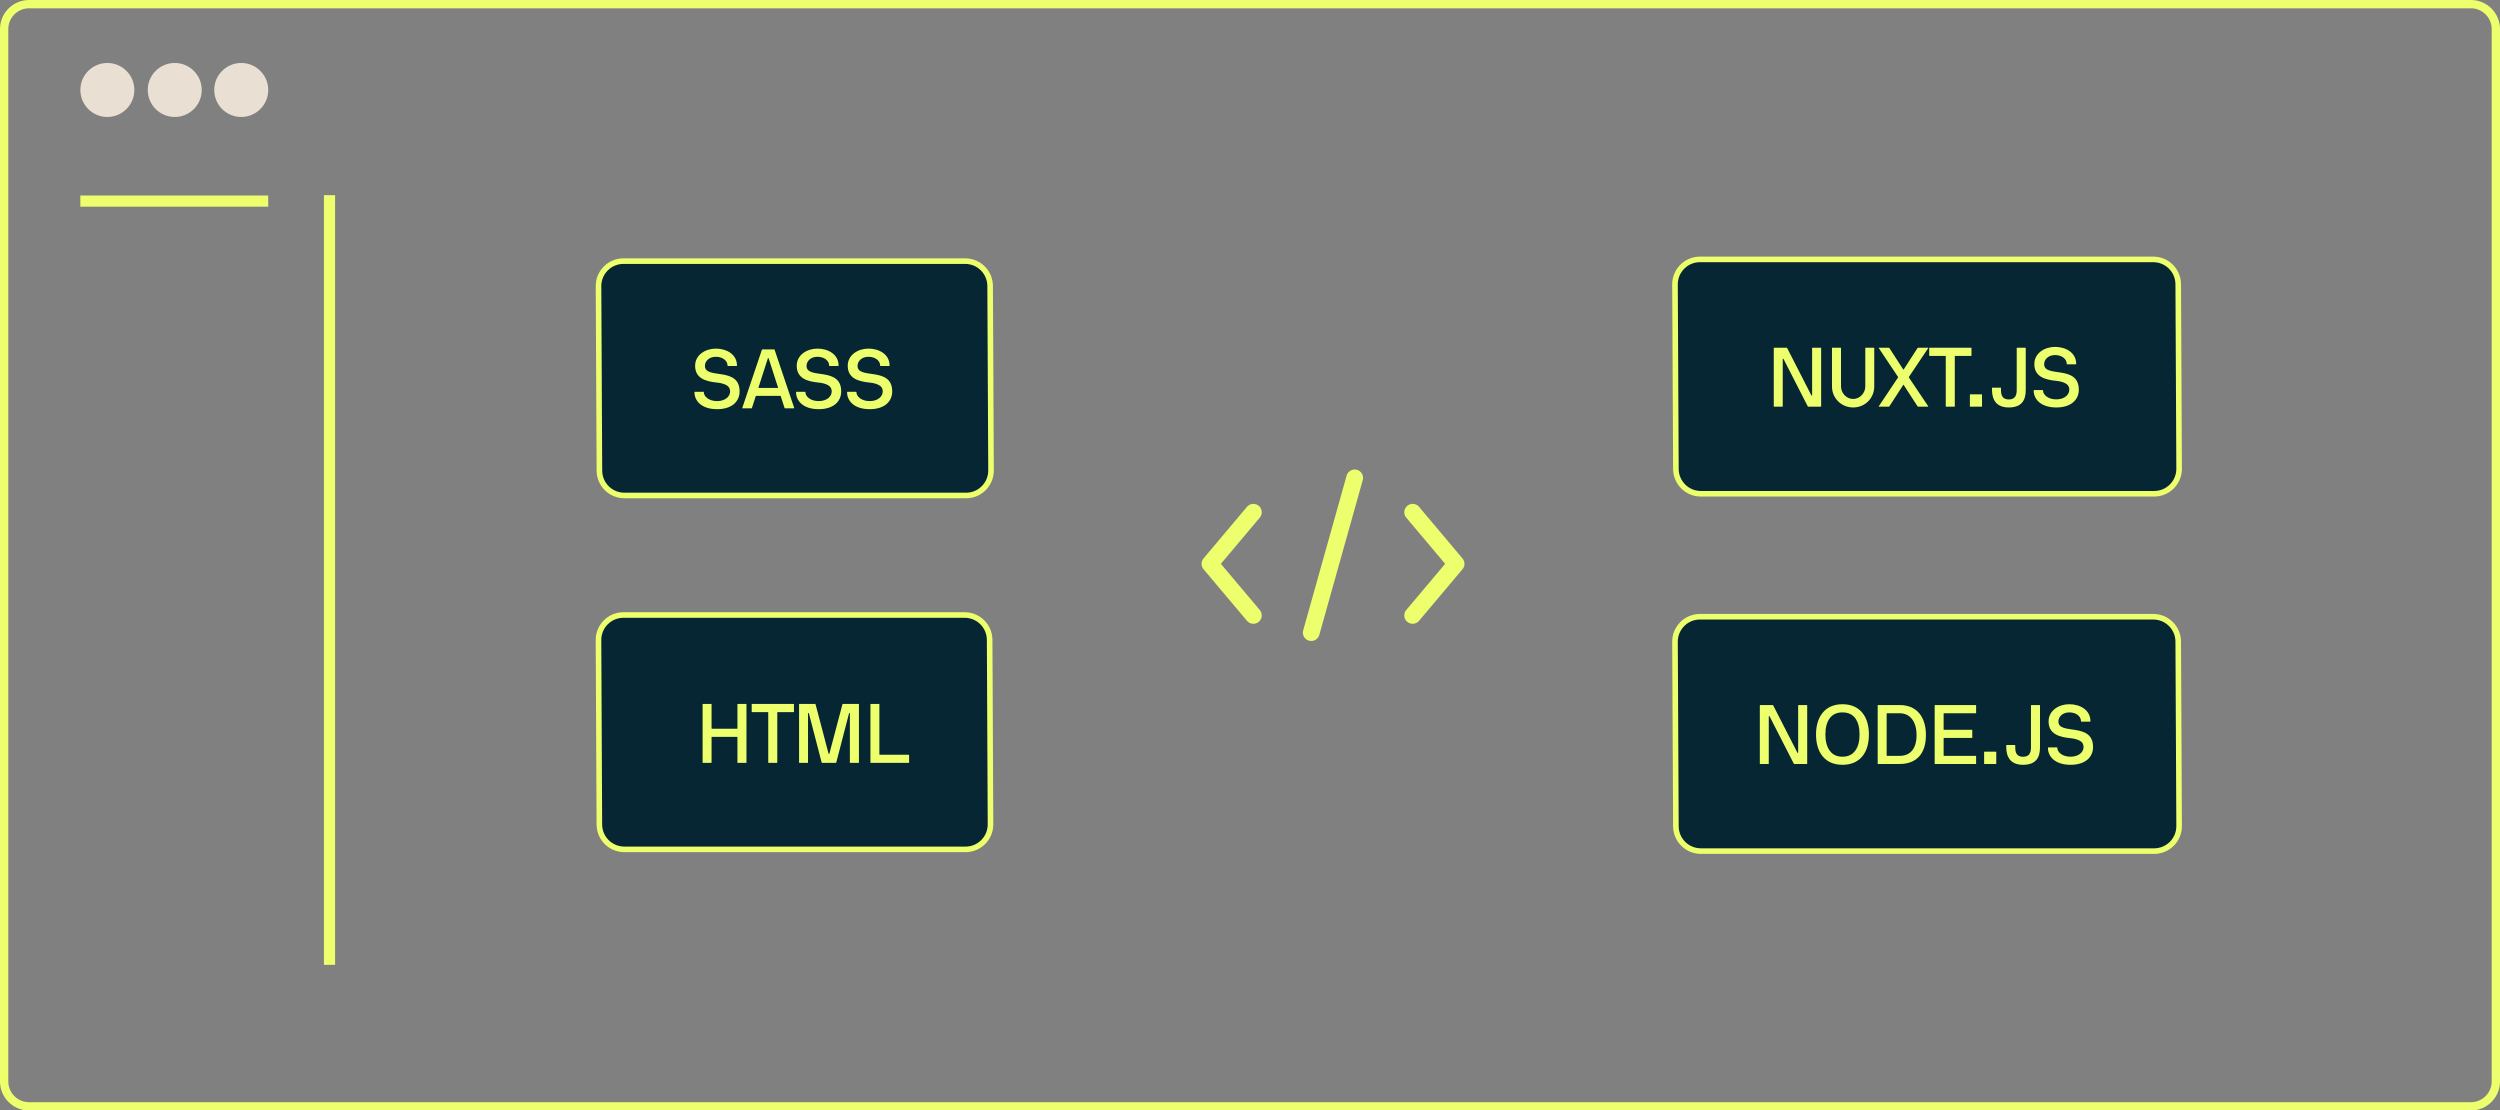 <svg width="448" height="199" viewBox="0 0 448 199" fill="none" xmlns="http://www.w3.org/2000/svg">
<rect x="0" y="0" width="448" height="199" fill="#808080" stroke="none"/>
<path d="M5.211 0.744H442.789C445.256 0.744 447.256 2.744 447.256 5.211V99.5V193.789C447.256 196.256 445.256 198.256 442.789 198.256H5.211C2.744 198.256 0.744 196.256 0.744 193.789V5.211C0.744 2.744 2.744 0.744 5.211 0.744Z" stroke="#EDFF6C" stroke-width="1.489"/>
<circle cx="19.237" cy="16.122" r="4.839" fill="#E9DFD3"/>
<circle cx="31.315" cy="16.122" r="4.839" fill="#E9DFD3"/>
<circle cx="43.229" cy="16.122" r="4.839" fill="#E9DFD3"/>
<path d="M224.604 91.794L216.82 101.037L224.604 110.28" stroke="#EDFF6C" stroke-width="3" stroke-linecap="round" stroke-linejoin="round"/>
<path d="M253.148 91.794L260.932 101.037L253.148 110.28" stroke="#EDFF6C" stroke-width="3" stroke-linecap="round" stroke-linejoin="round"/>
<path d="M234.977 113.364L242.76 85.636" stroke="#EDFF6C" stroke-width="3" stroke-linecap="round" stroke-linejoin="round"/>
<path d="M59.047 34.973V172.896" stroke="#EDFF6C" stroke-width="2"/>
<path d="M48.062 36.035H14.396" stroke="#EDFF6C" stroke-width="2"/>
<path d="M172.87 110.21L111.724 110.209C109.245 110.209 107.238 112.224 107.25 114.703L107.406 147.755C107.418 150.217 109.417 152.207 111.88 152.207L173.026 152.208C175.505 152.208 177.512 150.193 177.5 147.714L177.344 114.662C177.332 112.2 175.333 110.21 172.87 110.21Z" fill="#062633" stroke="#EDFF6C"/>
<path d="M125.908 136.635V126.22C125.908 126.169 125.937 126.147 125.988 126.147H127.438C127.49 126.147 127.512 126.169 127.512 126.22V130.512C127.512 130.563 127.541 130.585 127.592 130.585H132.089C132.126 130.585 132.148 130.563 132.148 130.512V126.22C132.148 126.169 132.177 126.147 132.229 126.147H133.693C133.745 126.147 133.767 126.169 133.767 126.22V136.635C133.767 136.687 133.745 136.708 133.693 136.708H132.229C132.177 136.708 132.155 136.687 132.148 136.635V132.116C132.148 132.065 132.126 132.043 132.089 132.043H127.592C127.541 132.043 127.519 132.065 127.512 132.116V136.635C127.512 136.687 127.49 136.708 127.438 136.708H125.988C125.937 136.708 125.915 136.687 125.908 136.635ZM134.704 127.546V126.22C134.704 126.169 134.726 126.147 134.777 126.147H142.204C142.255 126.147 142.277 126.169 142.277 126.22V127.546C142.277 127.597 142.255 127.619 142.204 127.619H139.37C139.318 127.619 139.296 127.641 139.289 127.692V136.635C139.289 136.687 139.267 136.708 139.216 136.708H137.744C137.692 136.708 137.67 136.687 137.67 136.635V127.692C137.67 127.641 137.648 127.619 137.597 127.619H134.777C134.726 127.619 134.704 127.597 134.704 127.546ZM143.193 136.635V126.22C143.193 126.169 143.222 126.147 143.273 126.147H146.042C146.093 126.147 146.13 126.169 146.152 126.22L148.474 135.046C148.496 135.126 148.605 135.126 148.627 135.046L150.964 126.22C150.971 126.169 151 126.147 151.052 126.147H153.842C153.894 126.147 153.916 126.169 153.923 126.22V136.635C153.923 136.687 153.894 136.708 153.842 136.708H152.377C152.326 136.708 152.304 136.687 152.297 136.635V127.846C152.297 127.751 152.187 127.729 152.15 127.817L149.858 136.65C149.851 136.687 149.814 136.708 149.748 136.708H147.353C147.294 136.708 147.258 136.687 147.243 136.65L144.951 127.817C144.929 127.758 144.797 127.736 144.797 127.846V136.635C144.797 136.687 144.775 136.708 144.724 136.708H143.273C143.222 136.708 143.2 136.687 143.193 136.635ZM155.981 136.635V126.22C155.981 126.169 156.01 126.147 156.062 126.147H157.512C157.563 126.147 157.585 126.169 157.585 126.22V135.178C157.585 135.229 157.614 135.251 157.666 135.251H162.836C162.888 135.251 162.91 135.28 162.91 135.332V136.635C162.91 136.687 162.888 136.708 162.836 136.708H156.062C156.01 136.708 155.988 136.687 155.981 136.635Z" fill="#EDFF6C"/>
<path d="M172.96 46.793L111.727 46.792C109.248 46.791 107.242 48.808 107.254 51.287L107.414 84.338C107.425 86.801 109.425 88.79 111.887 88.79L173.119 88.791C175.599 88.791 177.605 86.775 177.593 84.296L177.433 51.245C177.421 48.782 175.422 46.793 172.96 46.793Z" fill="#062633" stroke="#EDFF6C"/>
<path d="M124.449 70.301C124.449 70.242 124.471 70.213 124.522 70.206H126.053C126.104 70.206 126.126 70.235 126.126 70.301C126.126 71.033 127.013 71.876 128.5 71.876C129.92 71.876 130.836 71.085 130.836 70.147C130.836 69.649 130.624 69.275 130.199 69.034C129.774 68.792 129.21 68.631 128.5 68.558C126.419 68.36 124.566 67.781 124.566 65.547C124.566 63.599 126.405 62.471 128.272 62.471C130.221 62.471 132.066 63.511 132.066 65.511C132.066 65.562 132.044 65.584 131.993 65.591H130.448C130.396 65.591 130.375 65.562 130.375 65.511C130.375 64.676 129.554 63.936 128.272 63.936C127.13 63.936 126.324 64.661 126.324 65.577C126.324 66.822 127.877 66.836 129.43 67.093C130.968 67.356 132.535 67.869 132.535 70.147C132.535 71.897 131.217 73.326 128.5 73.326C125.694 73.326 124.449 71.81 124.449 70.301ZM133.019 73.091L136.527 62.691C136.534 62.64 136.571 62.618 136.622 62.618H138.717C138.768 62.618 138.797 62.64 138.812 62.691L142.32 73.091C142.342 73.15 142.313 73.179 142.247 73.179H140.687C140.636 73.179 140.606 73.157 140.592 73.106L139.918 71.019C139.896 70.967 139.867 70.945 139.83 70.945H135.509C135.472 70.945 135.443 70.967 135.421 71.019L134.747 73.106C134.74 73.157 134.703 73.179 134.652 73.179H133.092C133.026 73.179 132.997 73.15 133.019 73.091ZM137.596 64.222L135.919 69.444C135.912 69.495 135.926 69.517 135.978 69.517H139.369C139.42 69.517 139.435 69.495 139.427 69.444L137.743 64.222C137.706 64.141 137.633 64.141 137.596 64.222ZM142.657 70.301C142.657 70.242 142.679 70.213 142.73 70.206H144.261C144.312 70.206 144.334 70.235 144.334 70.301C144.334 71.033 145.221 71.876 146.708 71.876C148.128 71.876 149.044 71.085 149.044 70.147C149.044 69.649 148.832 69.275 148.407 69.034C147.982 68.792 147.418 68.631 146.708 68.558C144.627 68.36 142.774 67.781 142.774 65.547C142.774 63.599 144.613 62.471 146.48 62.471C148.429 62.471 150.274 63.511 150.274 65.511C150.274 65.562 150.252 65.584 150.201 65.591H148.656C148.604 65.591 148.583 65.562 148.583 65.511C148.583 64.676 147.762 63.936 146.48 63.936C145.338 63.936 144.532 64.661 144.532 65.577C144.532 66.822 146.085 66.836 147.638 67.093C149.176 67.356 150.743 67.869 150.743 70.147C150.743 71.897 149.425 73.326 146.708 73.326C143.902 73.326 142.657 71.81 142.657 70.301ZM151.798 70.301C151.798 70.242 151.82 70.213 151.871 70.206H153.402C153.453 70.206 153.475 70.235 153.475 70.301C153.475 71.033 154.361 71.876 155.848 71.876C157.269 71.876 158.185 71.085 158.185 70.147C158.185 69.649 157.972 69.275 157.547 69.034C157.123 68.792 156.559 68.631 155.848 68.558C153.768 68.36 151.915 67.781 151.915 65.547C151.915 63.599 153.753 62.471 155.621 62.471C157.569 62.471 159.415 63.511 159.415 65.511C159.415 65.562 159.393 65.584 159.342 65.591H157.796C157.745 65.591 157.723 65.562 157.723 65.511C157.723 64.676 156.903 63.936 155.621 63.936C154.479 63.936 153.673 64.661 153.673 65.577C153.673 66.822 155.226 66.836 156.778 67.093C158.316 67.356 159.884 67.869 159.884 70.147C159.884 71.897 158.565 73.326 155.848 73.326C153.043 73.326 151.798 71.81 151.798 70.301Z" fill="#EDFF6C"/>
<path d="M385.866 46.484L304.634 46.483C302.154 46.483 300.148 48.499 300.16 50.978L300.32 84.03C300.332 86.492 302.331 88.482 304.793 88.482L386.026 88.483C388.505 88.483 390.511 86.467 390.499 83.987L390.339 50.936C390.327 48.474 388.328 46.484 385.866 46.484Z" fill="#062633" stroke="#EDFF6C"/>
<path d="M385.866 110.519L304.634 110.518C302.154 110.518 300.148 112.534 300.16 115.013L300.32 148.064C300.332 150.527 302.331 152.516 304.793 152.516L386.026 152.518C388.505 152.518 390.511 150.501 390.499 148.022L390.339 114.971C390.327 112.508 388.328 110.519 385.866 110.519Z" fill="#062633" stroke="#EDFF6C"/>
<path d="M317.861 72.797V62.382C317.861 62.331 317.89 62.309 317.941 62.309H320.161C320.197 62.309 320.234 62.331 320.263 62.382L324.584 70.827C324.621 70.922 324.731 70.915 324.731 70.827V62.382C324.731 62.331 324.76 62.309 324.812 62.309H326.276C326.328 62.309 326.35 62.331 326.35 62.382V72.797C326.35 72.849 326.328 72.871 326.276 72.871H324.057C323.999 72.871 323.962 72.849 323.94 72.797L319.619 64.353C319.582 64.257 319.465 64.272 319.465 64.367V72.797C319.465 72.849 319.443 72.871 319.392 72.871H317.927C317.89 72.871 317.868 72.849 317.861 72.797ZM328.291 69.252V62.382C328.291 62.331 328.312 62.309 328.364 62.309H329.836C329.887 62.309 329.909 62.331 329.909 62.382V69.252C329.909 70.446 330.883 71.494 332.084 71.494C333.286 71.494 334.26 70.446 334.26 69.252V62.382C334.26 62.331 334.282 62.309 334.333 62.309H335.791C335.842 62.309 335.864 62.331 335.864 62.382V69.252C335.864 71.362 334.208 73.017 332.084 73.017C329.975 73.017 328.291 71.362 328.291 69.252ZM336.677 72.827C336.677 72.805 336.684 72.79 336.691 72.783L340.126 67.648C340.148 67.619 340.148 67.582 340.126 67.546L336.691 62.397C336.684 62.39 336.677 62.375 336.677 62.353C336.677 62.324 336.699 62.309 336.735 62.309H338.471C338.508 62.309 338.552 62.338 338.596 62.397L341.042 66.184C341.079 66.264 341.123 66.242 341.159 66.184L343.605 62.397C343.642 62.338 343.686 62.309 343.723 62.309H345.48C345.517 62.309 345.539 62.324 345.539 62.353C345.539 62.375 345.524 62.375 345.524 62.397L342.075 67.546C342.053 67.582 342.053 67.619 342.075 67.648L345.524 72.783C345.524 72.805 345.539 72.805 345.539 72.827C345.539 72.856 345.517 72.871 345.48 72.871H343.723C343.686 72.871 343.642 72.841 343.605 72.783L341.159 69.003C341.123 68.945 341.079 68.915 341.042 69.003L338.596 72.783C338.559 72.841 338.515 72.871 338.471 72.871H336.735C336.699 72.871 336.677 72.856 336.677 72.827ZM345.715 63.708V62.382C345.715 62.331 345.737 62.309 345.788 62.309H353.215C353.266 62.309 353.288 62.331 353.288 62.382V63.708C353.288 63.759 353.266 63.781 353.215 63.781H350.38C350.329 63.781 350.307 63.803 350.3 63.855V72.797C350.3 72.849 350.278 72.871 350.227 72.871H348.754C348.703 72.871 348.681 72.849 348.681 72.797V63.855C348.681 63.803 348.659 63.781 348.608 63.781H345.788C345.737 63.781 345.715 63.759 345.715 63.708ZM353.002 72.797V70.739C353.002 70.688 353.024 70.666 353.076 70.666H355.104C355.156 70.666 355.178 70.688 355.178 70.739V72.797C355.178 72.849 355.156 72.871 355.104 72.871H353.076C353.024 72.871 353.002 72.849 353.002 72.797ZM356.965 69.853V69.538C356.965 69.487 356.994 69.465 357.045 69.465H358.496C358.547 69.465 358.569 69.487 358.576 69.538V69.853C358.576 70.615 358.693 71.582 359.982 71.582C361.257 71.582 361.396 70.615 361.396 69.853V62.382C361.396 62.331 361.418 62.309 361.469 62.309H362.941C362.993 62.309 363.015 62.331 363.015 62.382V69.853C363.015 71.618 362.392 73.017 359.968 73.017C357.741 73.017 356.965 71.618 356.965 69.853ZM364.436 69.992C364.436 69.934 364.458 69.904 364.509 69.897H366.04C366.091 69.897 366.113 69.926 366.113 69.992C366.113 70.725 366.999 71.567 368.486 71.567C369.907 71.567 370.822 70.776 370.822 69.838C370.822 69.34 370.61 68.967 370.185 68.725C369.76 68.483 369.196 68.322 368.486 68.249C366.406 68.051 364.553 67.473 364.553 65.239C364.553 63.291 366.391 62.163 368.259 62.163C370.207 62.163 372.053 63.203 372.053 65.202C372.053 65.253 372.031 65.275 371.979 65.283H370.434C370.383 65.283 370.361 65.253 370.361 65.202C370.361 64.367 369.541 63.627 368.259 63.627C367.116 63.627 366.311 64.353 366.311 65.268C366.311 66.513 367.863 66.528 369.416 66.784C370.954 67.048 372.521 67.561 372.521 69.838C372.521 71.589 371.203 73.017 368.486 73.017C365.681 73.017 364.436 71.501 364.436 69.992Z" fill="#EDFF6C"/>
<path d="M315.361 136.832V126.417C315.361 126.366 315.39 126.344 315.441 126.344H317.661C317.697 126.344 317.734 126.366 317.763 126.417L322.084 134.862C322.121 134.957 322.231 134.95 322.231 134.862V126.417C322.231 126.366 322.26 126.344 322.312 126.344H323.776C323.828 126.344 323.85 126.366 323.85 126.417V136.832C323.85 136.883 323.828 136.905 323.776 136.905H321.557C321.499 136.905 321.462 136.883 321.44 136.832L317.119 128.387C317.082 128.292 316.965 128.307 316.965 128.402V136.832C316.965 136.883 316.943 136.905 316.892 136.905H315.427C315.39 136.905 315.368 136.883 315.361 136.832ZM325.432 131.625C325.432 128.46 327.021 126.197 330.17 126.197C333.342 126.197 334.909 128.46 334.909 131.625C334.909 134.825 333.342 137.052 330.17 137.052C327.021 137.052 325.432 134.825 325.432 131.625ZM327.109 131.625C327.109 132.862 327.373 133.836 327.9 134.54C328.42 135.25 329.182 135.602 330.17 135.602C331.159 135.602 331.921 135.25 332.448 134.54C332.968 133.836 333.232 132.862 333.232 131.625C333.232 130.372 332.976 129.398 332.456 128.702C331.936 128.006 331.174 127.662 330.17 127.662C329.167 127.662 328.413 128.006 327.893 128.702C327.373 129.398 327.109 130.372 327.109 131.625ZM336.484 136.832V126.417C336.484 126.366 336.513 126.344 336.564 126.344H340.417C343.574 126.344 345.126 128.57 345.126 131.727C345.126 134.913 343.574 136.905 340.417 136.905H336.564C336.513 136.905 336.491 136.883 336.484 136.832ZM338.088 127.889V135.375C338.088 135.426 338.117 135.448 338.168 135.448H340.417C342.343 135.448 343.449 134.151 343.449 131.727C343.449 129.347 342.329 127.816 340.417 127.816H338.168C338.117 127.816 338.095 127.838 338.088 127.889ZM346.694 136.832V126.417C346.694 126.366 346.723 126.344 346.774 126.344H354.047C354.099 126.344 354.121 126.366 354.121 126.417V127.743C354.121 127.794 354.099 127.816 354.047 127.816H348.378C348.327 127.816 348.305 127.838 348.298 127.889V130.709C348.298 130.76 348.327 130.782 348.378 130.782H353.359C353.41 130.782 353.432 130.812 353.432 130.863V132.167C353.432 132.218 353.41 132.24 353.359 132.24H348.378C348.327 132.24 348.305 132.262 348.298 132.313V135.375C348.298 135.426 348.327 135.448 348.378 135.448H354.047C354.099 135.448 354.121 135.477 354.121 135.528V136.832C354.121 136.883 354.099 136.905 354.047 136.905H346.774C346.723 136.905 346.701 136.883 346.694 136.832ZM355.556 136.832V134.774C355.556 134.723 355.578 134.701 355.629 134.701H357.658C357.709 134.701 357.731 134.723 357.731 134.774V136.832C357.731 136.883 357.709 136.905 357.658 136.905H355.629C355.578 136.905 355.556 136.883 355.556 136.832ZM359.519 133.888V133.573C359.519 133.521 359.548 133.5 359.599 133.5H361.049C361.101 133.5 361.123 133.521 361.13 133.573V133.888C361.13 134.649 361.247 135.616 362.536 135.616C363.811 135.616 363.95 134.649 363.95 133.888V126.417C363.95 126.366 363.972 126.344 364.023 126.344H365.495C365.546 126.344 365.568 126.366 365.568 126.417V133.888C365.568 135.653 364.946 137.052 362.521 137.052C360.295 137.052 359.519 135.653 359.519 133.888ZM366.989 134.027C366.989 133.968 367.011 133.939 367.062 133.932H368.593C368.645 133.932 368.667 133.961 368.667 134.027C368.667 134.759 369.553 135.602 371.04 135.602C372.46 135.602 373.376 134.811 373.376 133.873C373.376 133.375 373.164 133.001 372.739 132.76C372.314 132.518 371.75 132.357 371.04 132.284C368.959 132.086 367.106 131.507 367.106 129.273C367.106 127.325 368.945 126.197 370.812 126.197C372.761 126.197 374.606 127.237 374.606 129.237C374.606 129.288 374.584 129.31 374.533 129.317H372.988C372.937 129.317 372.915 129.288 372.915 129.237C372.915 128.402 372.094 127.662 370.812 127.662C369.67 127.662 368.864 128.387 368.864 129.303C368.864 130.548 370.417 130.562 371.97 130.819C373.508 131.083 375.075 131.595 375.075 133.873C375.075 135.624 373.757 137.052 371.04 137.052C368.234 137.052 366.989 135.536 366.989 134.027Z" fill="#EDFF6C"/>
</svg>
